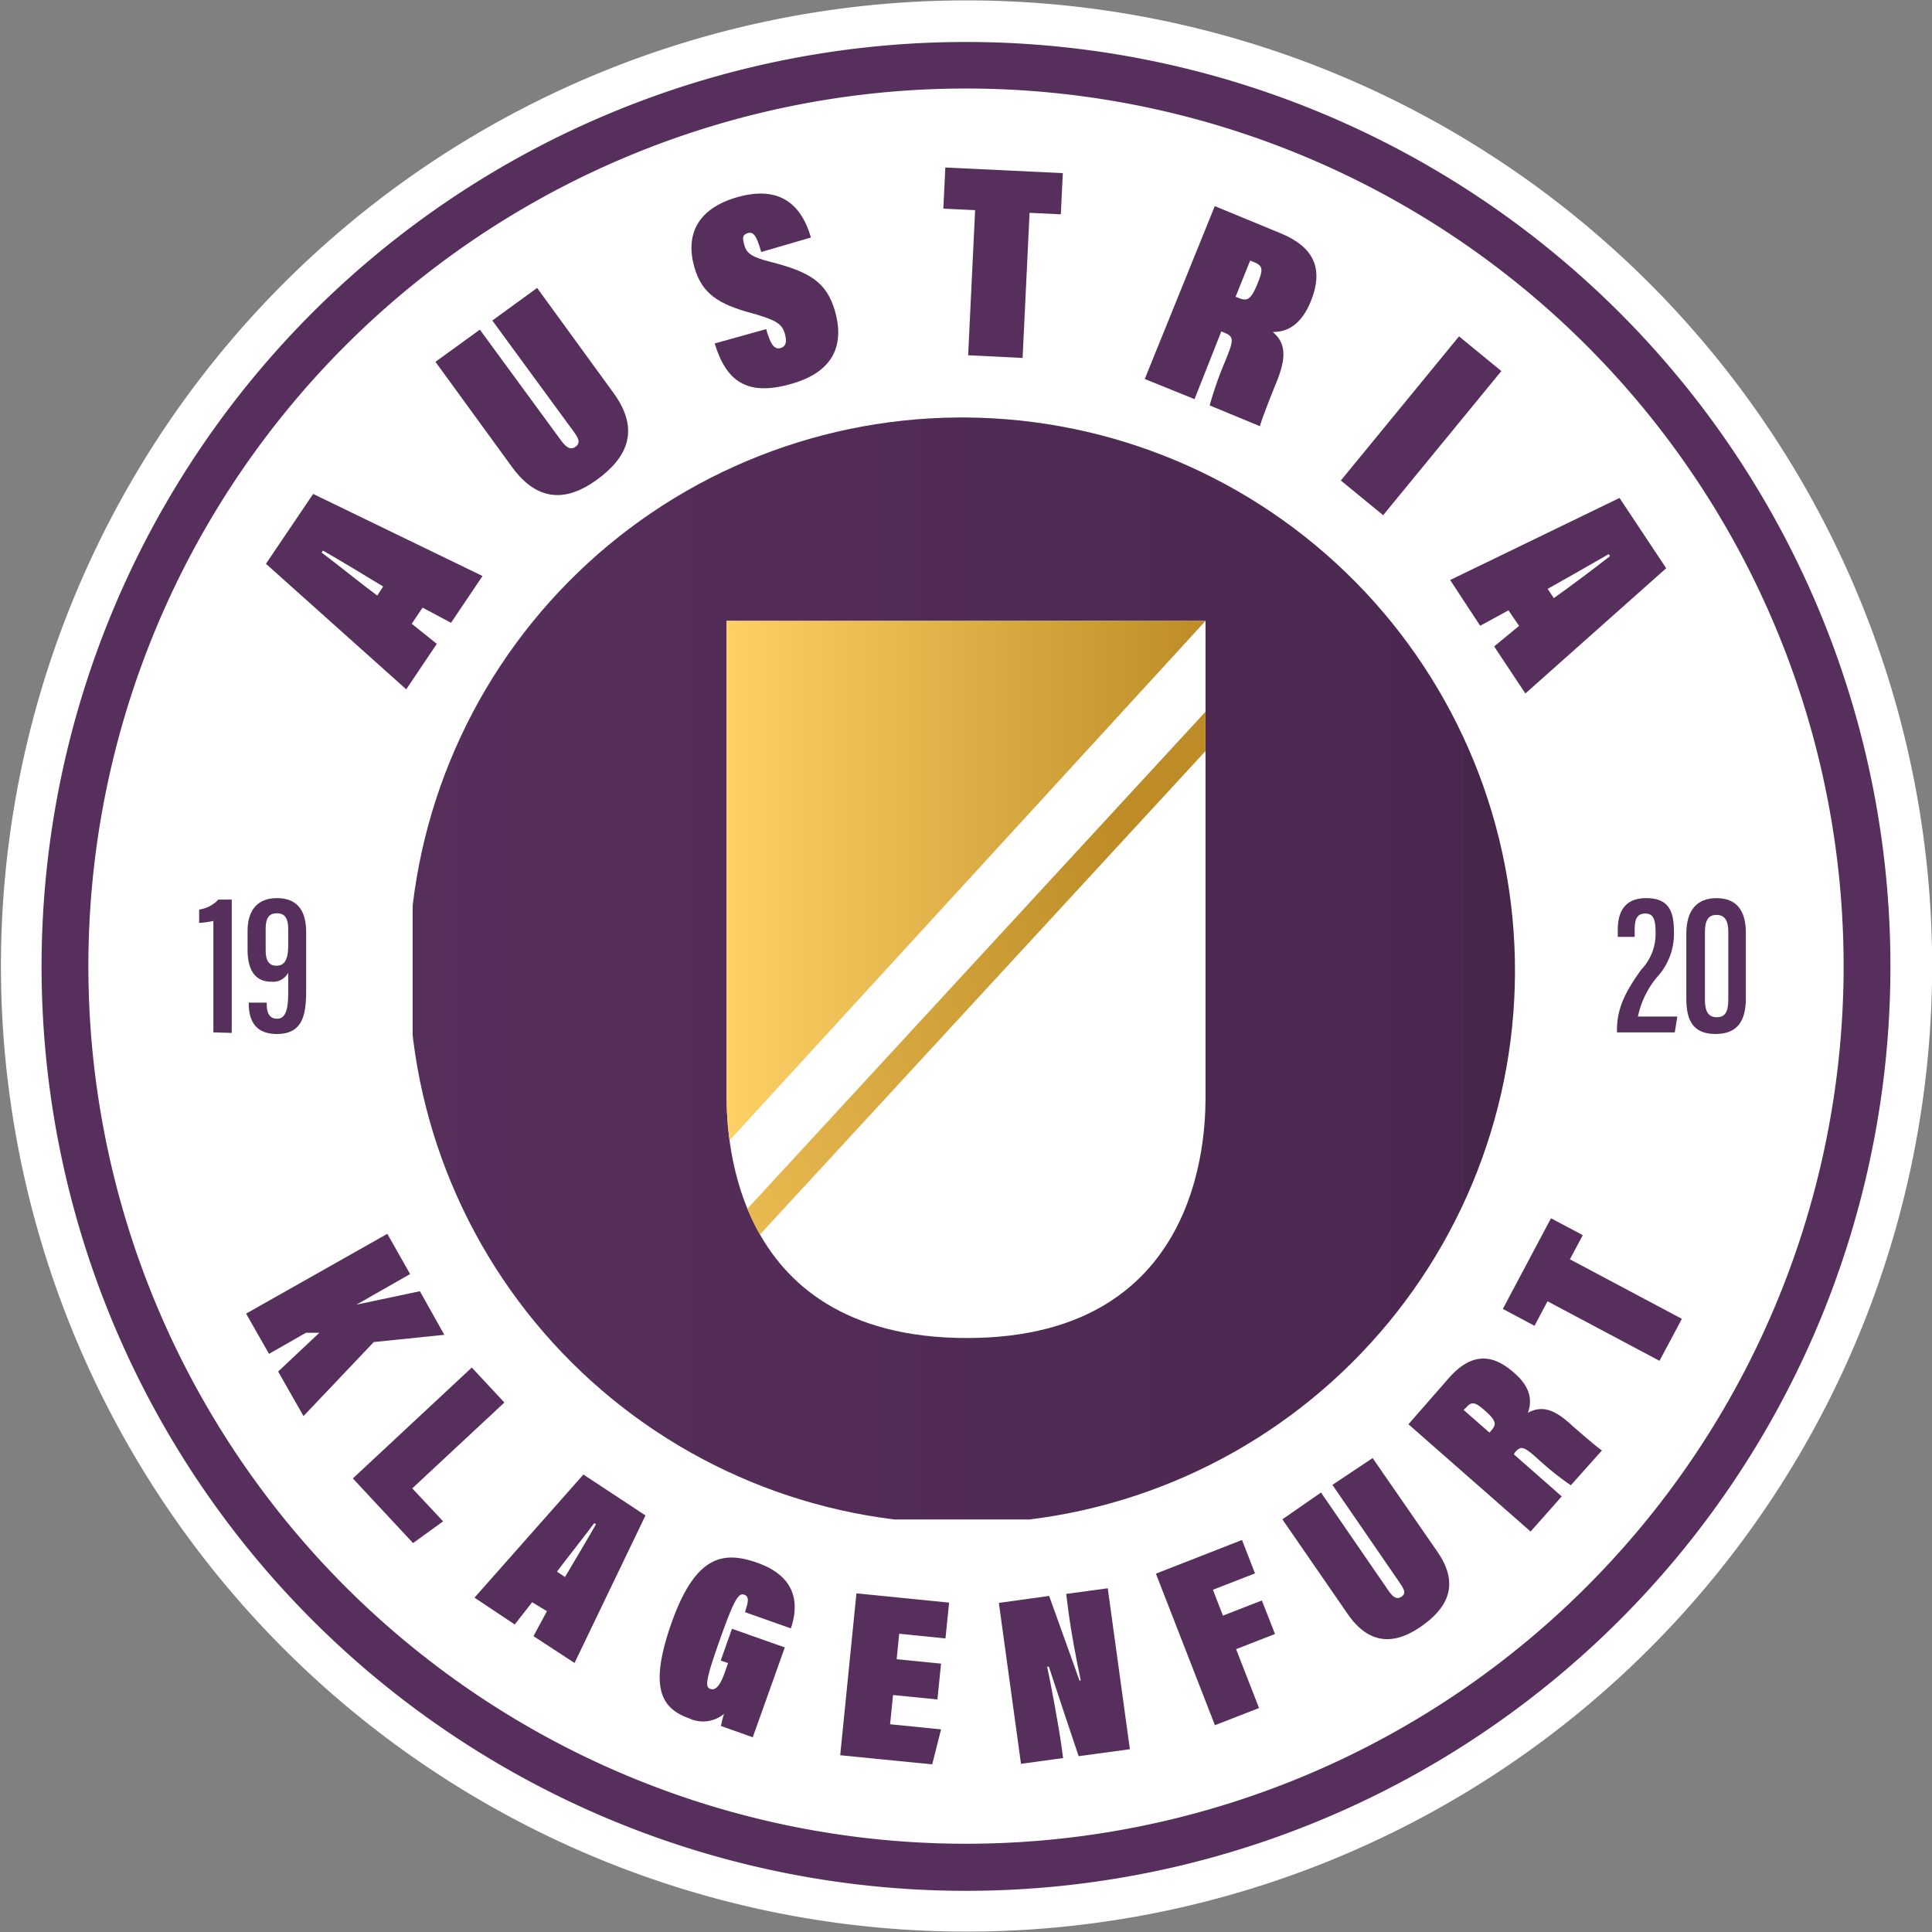 <svg id="Ebene_1" data-name="Ebene 1" xmlns="http://www.w3.org/2000/svg" xmlns:xlink="http://www.w3.org/1999/xlink" viewBox="0 0 144.06 144.06"><rect x="0" y="0" width="144.06" height="144.06" fill="#808080" stroke="none"/><defs><style>.cls-1{fill:none;}.cls-2{fill:#fff;}.cls-3{fill:#572f5c;}.cls-4{clip-path:url(#clip-path);}.cls-5{fill:url(#Unbenannter_Verlauf_12);}.cls-6{clip-path:url(#clip-path-2);}.cls-7{fill:url(#Unbenannter_Verlauf_4);}.cls-8{clip-path:url(#clip-path-3);}.cls-9{fill:url(#Unbenannter_Verlauf_3);}.cls-10{clip-path:url(#clip-path-4);}.cls-11{fill:url(#Unbenannter_Verlauf_4-2);}</style><clipPath id="clip-path" transform="translate(-5.87 -5.87)"><path class="cls-1" d="M77.27,37a41.24,41.24,0,1,0,.65,0h-.65"/></clipPath><linearGradient id="Unbenannter_Verlauf_12" x1="-724.85" y1="-2907.8" x2="-723.86" y2="-2907.8" gradientTransform="translate(59610.61 239079.43) scale(82.2)" gradientUnits="userSpaceOnUse"><stop offset="0" stop-color="#572f5c"/><stop offset="1" stop-color="#4b2850"/><stop offset="1" stop-color="#462649"/></linearGradient><clipPath id="clip-path-2" transform="translate(-5.87 -5.87)"><path class="cls-1" d="M60.05,52.17V87.3a24.57,24.57,0,0,0,.22,3.6L95.76,52.17Z"/></clipPath><linearGradient id="Unbenannter_Verlauf_4" x1="-713.71" y1="-2861.13" x2="-712.71" y2="-2861.13" gradientTransform="translate(26253.54 105096.39) scale(36.71)" gradientUnits="userSpaceOnUse"><stop offset="0" stop-color="#ffd367"/><stop offset="1" stop-color="#bd8c26"/><stop offset="1" stop-color="#bd8c26"/></linearGradient><clipPath id="clip-path-3" transform="translate(-5.87 -5.87)"><path class="cls-1" d="M62.05,97,95.76,60.4Z"/></clipPath><linearGradient id="Unbenannter_Verlauf_3" x1="-745.11" y1="-2896.3" x2="-744.11" y2="-2896.3" gradientTransform="matrix(75.68, 32.38, 32.38, 70.39, 150200.14, 228042.95)" gradientUnits="userSpaceOnUse"><stop offset="0" stop-color="#3f2666"/><stop offset="1" stop-color="#1d0f27"/></linearGradient><clipPath id="clip-path-4" transform="translate(-5.87 -5.87)"><path class="cls-1" d="M61.6,96a16.18,16.18,0,0,0,.94,1.92L95.76,61.87V58.94Z"/></clipPath><linearGradient id="Unbenannter_Verlauf_4-2" x1="-744.53" y1="-2898.81" x2="-743.53" y2="-2898.81" gradientTransform="matrix(79.82, 34.15, 34.15, 74.23, 158440.81, 240663.67)" xlink:href="#Unbenannter_Verlauf_4"/></defs><title>Austria_Klagenfurt_Relaunch_Logo_violett_Kontur</title><g id="Logo_Violett_-_weißer_Rahmen" data-name="Logo Violett - weißer Rahmen"><path class="cls-2" d="M149.94,77.9a72,72,0,1,1-72-72,72,72,0,0,1,72,72" transform="translate(-5.87 -5.87)"/><path class="cls-3" d="M146.83,77.9A68.93,68.93,0,1,1,77.9,9,68.93,68.93,0,0,1,146.83,77.9" transform="translate(-5.87 -5.87)"/><path class="cls-2" d="M143.34,77.9A65.44,65.44,0,1,1,77.9,12.47,65.44,65.44,0,0,1,143.34,77.9" transform="translate(-5.87 -5.87)"/><path class="cls-3" d="M34.75,97.87l1.7,3-4,2.28,4.73-1L39,105.4l-5.26.54-5.24,5.52-1.89-3.32,3.07-2.89-1,0-2.75,1.57-1.71-3Z" transform="translate(-5.87 -5.87)"/><polygon class="cls-3" points="35.18 101.97 37.61 104.58 30.74 110.98 33.04 113.44 30.8 115.06 26.31 110.24 35.18 101.97"/><path class="cls-3" d="M45.55,125.34,44.25,127l-3-2,8.12-9.18L54,118.87l-5.29,11-3.06-2,1-1.86ZM48,123.46c.52-.88,1.84-3.1,2.31-3.93l-.13-.09c-.74,1-2.15,2.77-2.78,3.62Z" transform="translate(-5.87 -5.87)"/><path class="cls-3" d="M62,135.41l-2.37-.84a6.37,6.37,0,0,1,.23-.91,2.43,2.43,0,0,1-2.6.34c-2.12-.75-3-2.33-1.32-7.11,1.8-5.09,3.89-5.38,6.4-4.49,3.33,1.17,2.94,3.6,2.5,4.89l-3.42-1.21c.23-.72.35-1.16-.06-1.3s-.72.26-1.84,3.43c-1.06,3-1.08,3.46-.67,3.6s.74-.36,1-1.06l.31-.87-.55-.19.84-2.37,3.94,1.39Z" transform="translate(-5.87 -5.87)"/><polygon class="cls-3" points="69.9 126.72 66.59 126.39 66.37 128.57 70.17 128.95 69.51 131.56 62.65 130.88 63.86 118.81 70.77 119.5 70.5 122.17 67.05 121.82 66.86 123.72 70.17 124.05 69.9 126.72"/><path class="cls-3" d="M82,137.39l-1.65-12,3.75-.52c1.59,4.44,2.11,5.87,2.26,6.31l.1,0c-.37-1.69-.8-4.07-1-5.76l-.09-.7,3.1-.42,1.65,12-3.82.52c-1.77-5.26-2.07-6.25-2.22-6.67l-.13,0c.3,1.37.88,4.51,1.1,6.13l.09.68Z" transform="translate(-5.87 -5.87)"/><polygon class="cls-3" points="86.19 117.34 92.61 114.83 93.58 117.32 90.44 118.54 91.19 120.47 94.09 119.34 95.07 121.84 92.17 122.97 93.88 127.36 90.59 128.64 86.19 117.34"/><path class="cls-3" d="M104.37,117.16l5,7.27c.31.46.61.76,1,.5s.17-.6-.15-1.07l-5-7.27,3-2,4.84,7c1.72,2.49.68,4.24-1.24,5.57s-3.85,1.44-5.5-1l-4.83-7Z" transform="translate(-5.87 -5.87)"/><path class="cls-3" d="M118.75,114.31l3.57,3.14L120,120.07l-9.11-8,3-3.43c1.66-1.89,3.22-1.87,4.85-.43,1.18,1,1.42,2,1.06,3,1-.53,1.87-.3,3.09.77l.23.21c.89.78,1.92,1.66,2.2,1.83L123,116.62a22,22,0,0,1-2.41-1.92l-.27-.24c-.85-.75-1.07-.77-1.47-.31Zm-1.82-1.62.12-.13c.4-.46.44-.72-.45-1.5-.74-.66-1-.71-1.41-.23L115,111Z" transform="translate(-5.87 -5.87)"/><polygon class="cls-3" points="115.39 97.03 114.42 98.86 112.06 97.6 115.65 90.84 118.02 92.1 117.06 93.9 125.41 98.34 123.74 101.47 115.39 97.03"/><g class="cls-4"><rect class="cls-5" x="30.77" y="31.12" width="82.52" height="82.18"/></g><path class="cls-3" d="M36.57,52.38l1.87,1.5-2.28,3.39L25.7,47.91l3.52-5.21,12.63,6.12L39.5,52.31l-2.12-1.13ZM34.44,49.6c-1-.61-3.54-2.14-4.49-2.68l-.1.15C31,47.93,33,49.55,34,50.28Z" transform="translate(-5.87 -5.87)"/><path class="cls-3" d="M41.65,30.45l6,8.19c.37.51.72.85,1.14.54s.18-.69-.21-1.22l-6-8.19,3.34-2.43,5.74,7.89c2,2.8.89,4.83-1.28,6.41s-4.36,1.75-6.32-.93l-5.72-7.86Z" transform="translate(-5.87 -5.87)"/><path class="cls-3" d="M63,30.41c.34,1.19.62,1.54,1.07,1.41s.47-.52.32-1.08c-.22-.73-.67-1-2.32-1.48-2.7-.7-3.87-1.54-4.42-3.45-.69-2.41.2-4.37,3.17-5.23,3.13-.9,4.78.47,5.52,3l-3.71,1.08c-.34-1.19-.57-1.54-1-1.41s-.4.38-.26.89.38.86,1.89,1.24c3,.76,4.24,1.52,4.87,3.68.69,2.42,0,4.5-3.21,5.42-3.41,1-4.92-.25-5.76-3Z" transform="translate(-5.87 -5.87)"/><polygon class="cls-3" points="72.71 15.67 70.34 15.56 70.49 12.49 79.25 12.91 79.1 15.98 76.77 15.87 76.25 26.69 72.19 26.49 72.71 15.67"/><path class="cls-3" d="M96.94,30.58l-2,5.05-3.71-1.5,5.22-12.89,4.85,2c2.68,1.09,3.24,2.78,2.31,5.1-.68,1.66-1.67,2.3-2.84,2.28,1,.85,1,1.91.33,3.63l-.13.32c-.51,1.26-1.07,2.71-1.15,3.08L96.07,36.1a26.77,26.77,0,0,1,1.17-3.33l.15-.38c.49-1.21.43-1.45-.22-1.71ZM98,28l.19.07c.65.27.94.21,1.45-1.06.43-1.05.41-1.32-.28-1.6l-.27-.11Z" transform="translate(-5.87 -5.87)"/><rect class="cls-3" x="104.89" y="35.58" width="13.9" height="4.08" transform="translate(5.96 94.38) rotate(-50.65)"/><path class="cls-3" d="M118.35,51.38l-2.11,1.15L114,49.12,126.63,43l3.48,5.24-10.5,9.34-2.33-3.51,1.86-1.53Zm3.38-.91c1-.7,3.33-2.45,4.19-3.13l-.1-.15c-1.22.71-3.5,2-4.55,2.59Z" transform="translate(-5.87 -5.87)"/><path class="cls-2" d="M95.76,87.3c0,2,.4,18.34-17.79,18.34S60.05,89.45,60.05,87.3V52.17H95.76Z" transform="translate(-5.87 -5.87)"/><g class="cls-6"><rect class="cls-7" x="54.16" y="46.29" width="35.72" height="38.73"/></g><g class="cls-8"><polygon class="cls-9" points="56.17 91.11 119.09 118.03 89.89 54.53 26.96 27.61 56.17 91.11"/></g><g class="cls-10"><polygon class="cls-11" points="55.73 92.05 120.58 119.79 89.89 53.06 25.04 25.32 55.73 92.05"/></g><path class="cls-3" d="M126.44,82.85v-.18c0-1.74.74-3,1.81-4.5a3.85,3.85,0,0,0,1.07-2.66c0-1.07-.14-1.52-.77-1.52s-.79.43-.79,1.25v.49H126.5V75.2c0-1.11.35-2.36,2.12-2.36s2.07,1.08,2.07,2.59a4.77,4.77,0,0,1-1.28,3.32A6.79,6.79,0,0,0,128,81.67h2.94l-.19,1.18Z" transform="translate(-5.87 -5.87)"/><path class="cls-3" d="M136.05,75.42V80.3c0,1.57-.53,2.67-2.26,2.67s-2.18-1.08-2.18-2.65V75.51c0-1.78.8-2.67,2.25-2.67s2.19.87,2.19,2.58M133,75.36v5.09c0,.84.26,1.27.88,1.27s.86-.4.86-1.31V75.33c0-.84-.29-1.24-.87-1.24s-.87.35-.87,1.27" transform="translate(-5.87 -5.87)"/><path class="cls-3" d="M21.78,82.85V74.54a7.1,7.1,0,0,1-1.06.15v-1a2.39,2.39,0,0,0,1.43-.74h1v9.94Z" transform="translate(-5.87 -5.87)"/><path class="cls-3" d="M25.76,80.63v.14c0,.68.24,1.06.77,1.06s.83-.46.83-1.89V78.4a1.27,1.27,0,0,1-1.27.67c-1.28,0-1.76-1-1.76-2.38V75.3c0-1.53.72-2.46,2.19-2.46s2.18.88,2.18,2.54v4.24c0,1.78-.17,3.35-2.18,3.35-1.72,0-2.1-1.15-2.1-2.28v-.06Zm-.08-5.47v1.55c0,.64.15,1.17.81,1.17s.87-.58.87-1.52V75.17c0-.79-.22-1.2-.84-1.2s-.84.38-.84,1.19" transform="translate(-5.87 -5.87)"/></g></svg>